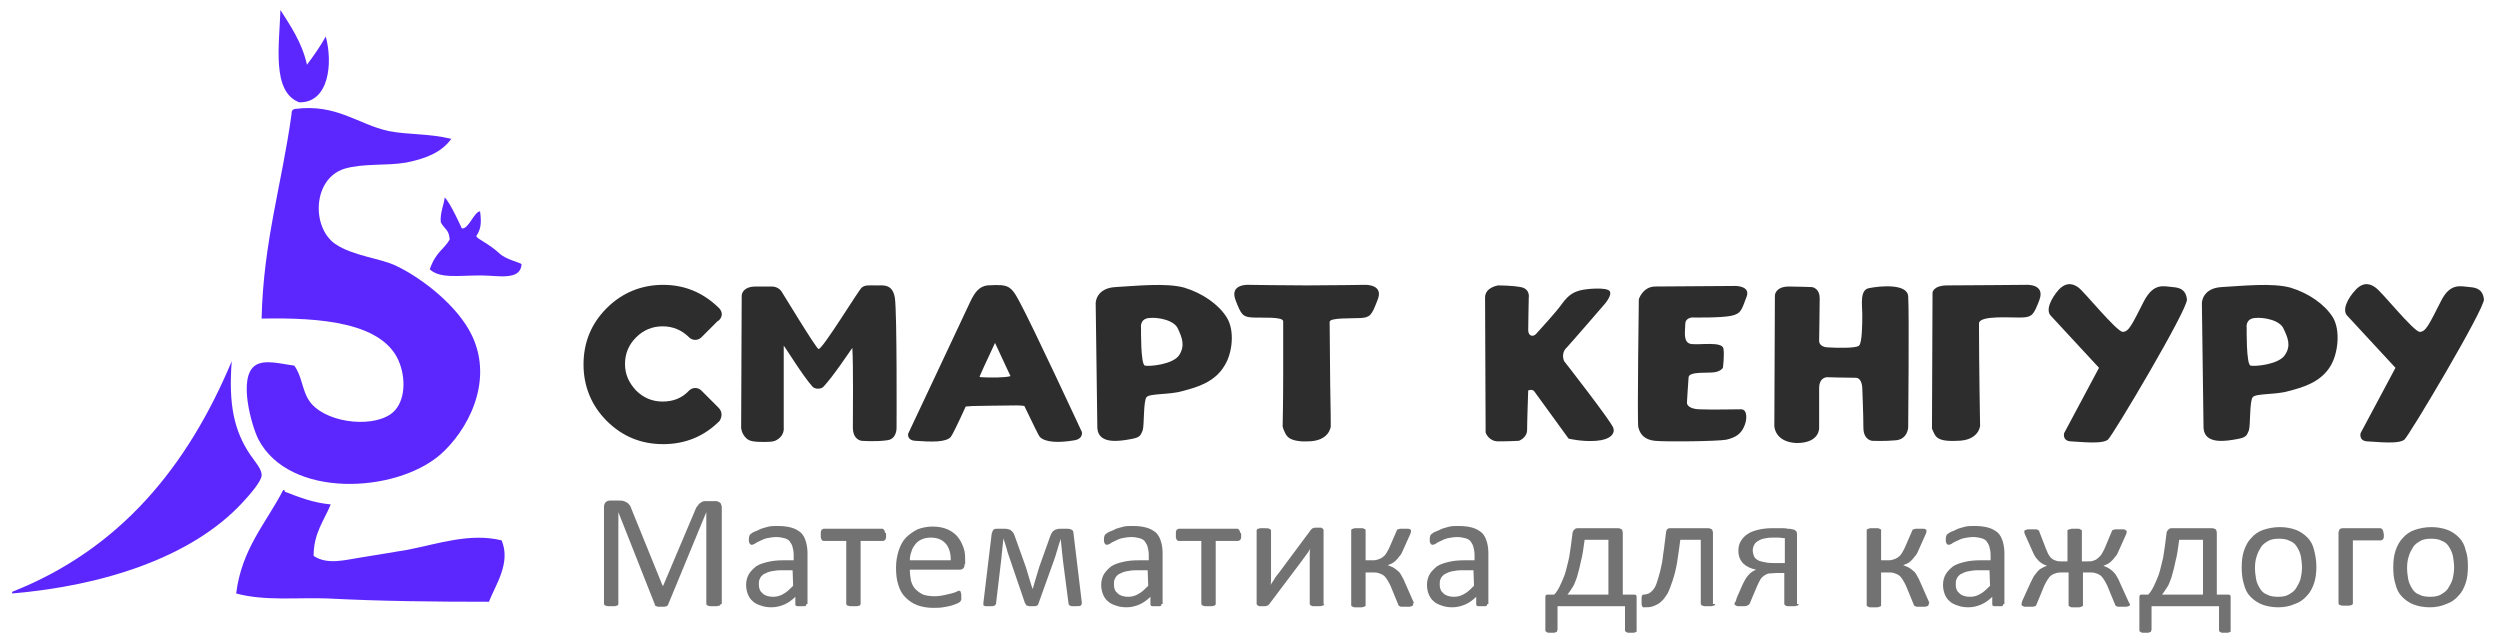 <?xml version="1.0" encoding="UTF-8"?> <!-- Generator: Adobe Illustrator 19.2.1, SVG Export Plug-In . SVG Version: 6.00 Build 0) --> <svg xmlns="http://www.w3.org/2000/svg" xmlns:xlink="http://www.w3.org/1999/xlink" id="Слой_1" x="0px" y="0px" viewBox="0 0 452 116.4" style="enable-background:new 0 0 452 116.4;" xml:space="preserve"> <style type="text/css"> .st0{fill:#5C27FE;} .st1{fill:#2D2D2D;} .st2{fill:#727272;} </style> <title>LOGO_2</title> <path class="st0" d="M50.7,1.8c1.9,3,3.9,5.9,4.8,9.9c1.2-1.6,2.4-3.3,3.4-5.1c1.3,4.8,0.6,12-4.8,11.9C49.1,16.6,50.5,8.2,50.7,1.8 L50.7,1.8z"></path> <path class="st0" d="M53.3,19.7c7.6-1,11.4,2.8,17,4c3.6,0.7,7.1,0.4,11.3,1.4c-1.8,2.5-4.7,3.6-8.2,4.3c-3.5,0.6-7.7,0.1-11.1,1.1 c-5.8,1.8-6,10.6-1.7,13.6c3.2,2.2,8.3,2.6,11.1,4c4.8,2.3,11.1,7.3,13.6,12.5c4.1,8.5-0.9,17.4-5.7,21.6c-8.1,7-27.3,8-32.9-2.8 C45.5,77,43,68.3,46.1,66.1c1.7-1.2,4.7-0.3,7.1,0c1.4,1.9,1.4,4.3,2.6,6.2c2.5,4,11,5.2,14.8,2.6c2.5-1.7,2.9-5.8,1.7-9.1 c-2.7-7.6-14.5-8.4-25-8.2c0.3-13.8,3.7-24.5,5.4-36.9C52.7,20,52.9,19.8,53.3,19.7L53.3,19.7z"></path> <path class="st0" d="M80.4,35.7c1,0.9,3.1,5.6,3.1,5.6c1.2,0.2,2.2-3,3.3-3.1c0.3,2.3,0.1,3.3-0.7,4.5c0.3,0.6,2.1,1.2,4.3,3.2 c1.2,1.1,3.9,1.6,3.9,1.9c-0.2,3-4.3,2-7.3,2c-4.3,0-7.4,0.6-9.3-1.1c1.1-3.2,2.6-3.6,3.6-5.4c-0.1-1.8-0.9-1.8-1.6-3.1 C79.5,38.6,80.3,36.9,80.4,35.7L80.4,35.7z"></path> <path class="st0" d="M2.2,107.3c0-0.1,0-0.2,0-0.3c19.5-7.7,31.7-22.6,39.7-41.7c-0.6,7.8,0.4,12.6,3.4,17c0.9,1.3,2.1,2.6,2,3.7 s-2.1,3.4-3.4,4.8C34.7,100.8,18.6,105.9,2.2,107.3L2.2,107.3z"></path> <path class="st0" d="M59.8,91.2c-1.2,2.9-3.1,5.2-3.1,9.3c2.5,1.7,5.8,0.7,8.5,0.3c2.9-0.5,5.7-0.9,8.5-1.4c5.6-1.1,11.3-3.1,17-1.7 c1.7,4.1-1.1,8-2.3,11.1c-9.7,0-19.6-0.1-29.2-0.6c-5.6-0.2-11.3,0.5-16.5-0.9c1-8.1,5.4-12.7,8.5-18.7c0.2-0.1,0.3,0.1,0.3,0.3 C54.1,89.9,56.6,90.9,59.8,91.2L59.8,91.2z"></path> <path class="st1" d="M129.9,73.7L129.9,73.7L129.9,73.7l-3.1-3.1c-0.6-0.6-1.6-0.6-2.2,0c-1.3,1.4-2.9,2-4.8,2s-3.5-0.7-4.8-2 c-1.3-1.4-2-2.9-2-4.8s0.7-3.5,2-4.8s2.9-2,4.8-2s3.5,0.7,4.8,2c0.6,0.6,1.6,0.6,2.2,0l2.9-2.9l0.3-0.2c0.4-0.4,0.5-0.8,0.5-1.1 s-0.1-0.6-0.4-1c-0.1-0.1-0.1-0.1-0.2-0.2c-2.8-2.7-6.1-4.1-10-4.1s-7.4,1.4-10.2,4.2c-2.8,2.8-4.2,6.2-4.2,10.2 c0,3.9,1.4,7.4,4.2,10.2c2.8,2.8,6.2,4.2,10.2,4.2s7.4-1.4,10.2-4.2C130.6,75.3,130.6,74.4,129.9,73.7z"></path> <path class="st1" d="M270.9,51.6c0,0-2.4,0.3-2.4,2.2s0.1,24.4,0.1,24.4s0.5,1.6,2.3,1.6s3.7-0.1,3.7-0.1s1.5-0.5,1.5-2 s0.2-7.1,0.2-7.1s0.8-0.4,1.2,0.3c0.5,0.7,6.1,8.4,6.1,8.4s2.4,0.6,5,0.4s3.4-1.3,3.1-2.3c-0.3-1.1-8.9-12.1-8.9-12.1 s-0.7-1.4,0.5-2.5c1.1-1.2,6.8-7.8,6.8-7.8s1.5-1.7,0.9-2.4s-4.2-0.4-5.3-0.1c-1.1,0.3-2,0.7-3.2,2.3c-1.1,1.6-4.2,4.9-4.8,5.6 c-0.6,0.6-1.4,0.3-1.4-0.7c0-1.1,0.1-5.9,0.1-5.9s0.3-1.6-1.5-1.9C273.3,51.6,270.9,51.6,270.9,51.6L270.9,51.6z"></path> <path class="st1" d="M299.3,51.8l14.5-0.1c0,0,2.7,0,2,1.9c-0.9,2.3-0.9,3.1-2.8,3.5s-7,0.3-7,0.3s-1.3,0-1.3,1.2s-0.5,3.4,1.1,3.6 c1.6,0.2,5.5-0.5,5.8,0.8c0.2,1.4-0.1,3.5-0.1,3.5s-0.3,0.6-1.5,0.8c-1.1,0.2-4.6-0.2-4.7,0.9c-0.1,1.2-0.3,4.6-0.3,4.6 s-0.1,1.1,2.2,1.2c2.3,0.1,6.3,0,7.6,0c1.2,0,1.1,2,0.5,3.2c-0.6,1.3-1.5,1.9-3.2,2.3c-1.7,0.3-11,0.4-12.9,0.2 c-1.9-0.2-2.7-1.2-3-2.5c-0.2-1.4,0.1-23.1,0.1-23.1S297,51.8,299.3,51.8L299.3,51.8z"></path> <path class="st1" d="M320.8,77c0,0,0.1-23,0.1-23.5c0-0.6,0.5-1.7,2.5-1.7c1.4,0,3.7,0.1,4.1,0.1s1.5,0.4,1.5,2s-0.1,7.7-0.1,7.7 s-0.1,1.1,1.5,1.2c1.6,0.1,5.1,0.2,5.7-0.3s0.6-4.1,0.6-5.7c0-1.6-0.5-4.4,1.2-4.7c1.9-0.4,7-0.9,7.1,1.5c0.2,2.8,0,23.7,0,23.7 s-0.1,2.1-2.2,2.3c-2,0.2-4.3,0.1-4.3,0.1s-1.6-0.1-1.6-2.4s-0.2-7.1-0.2-7.1s0-1.9-1.2-1.9c-1.7,0-5.1-0.1-5.1-0.1s-1.5-0.1-1.5,2 c0,2.8,0,7,0,7s0.3,2.9-4.1,2.9C320.8,79.9,320.8,77,320.8,77L320.8,77z"></path> <path class="st1" d="M349.3,77.5l0.1-24.6c0,0,0.1-1.3,2.7-1.3s14.1-0.1,14.1-0.1s3.7-0.3,2.5,2.8c-1,2.6-1.3,3-3,3.1 s-7.9-0.5-7.9,1.1c0,7.4,0.2,18.5,0.2,18.5s-0.2,2.7-4.2,2.7C349.8,79.9,349.9,78.7,349.3,77.5L349.3,77.5z"></path> <path class="st1" d="M370.8,57.1l8.7,9.4l-6.3,11.8c0,0-0.4,1.4,1.2,1.5c4,0.3,5.9,0.3,6.7-0.3c0.8-0.6,14.6-23.8,14.3-25.4 c-0.2-1.6-1.1-2.1-2.6-2.2c-1.5-0.1-3.4-0.9-5.2,2.6c-2.1,4.1-2.7,5.5-3.8,5.5c-1.1,0-7-7.3-8-8c-0.8-0.6-2.1-1.2-3.6,0.4 C370.8,54,369.8,56.1,370.8,57.1L370.8,57.1z"></path> <path class="st1" d="M424.4,57.1l8.7,9.4l-6.3,11.8c0,0-0.4,1.4,1.2,1.5c4,0.3,5.9,0.3,6.7-0.3c0.8-0.6,14.6-23.8,14.4-25.4 c-0.2-1.6-1.1-2.1-2.6-2.2c-1.5-0.1-3.5-0.9-5.2,2.6c-2.1,4.1-2.7,5.5-3.8,5.5c-1.1,0-6.9-7.3-8-8c-0.8-0.6-2.1-1.2-3.6,0.4 C424.4,54,423.4,56.1,424.4,57.1L424.4,57.1z"></path> <path class="st1" d="M421.8,57.4c-1.5-2.4-4.4-4.4-7.7-5.4c-3.3-0.9-8.7-0.3-12.4-0.1c-3.6,0.2-3.6,2.9-3.6,2.9l0.3,22.6 c0.2,3.1,4.3,2.3,6,2s1.8-0.6,2.2-1.6c0.3-0.9,0.1-5.3,0.7-6s4.2-0.4,6.5-1.1c2.3-0.6,5.8-1.5,7.6-4.6 C422.7,63.9,423.2,59.8,421.8,57.4L421.8,57.4z M413.1,64.2c-1.1,1.7-5.4,2.1-6.2,1.9c-0.8-0.2-0.7-6.8-0.7-6.8s-0.3-1.6,1.4-1.8 c1.7-0.2,4.7,0.4,5.3,2C413.6,61,414.3,62.5,413.1,64.2L413.1,64.2z"></path> <path class="st1" d="M221.8,57.4c-1.5-2.4-4.4-4.4-7.7-5.4c-3.3-0.9-8.7-0.3-12.4-0.1c-3.6,0.2-3.6,2.9-3.6,2.9l0.3,22.6 c0.2,3.1,4.3,2.3,6,2s1.8-0.6,2.2-1.6c0.3-0.9,0.1-5.3,0.7-6c0.6-0.7,4.2-0.4,6.5-1.1c2.3-0.6,5.8-1.5,7.6-4.6 C222.8,63.9,223.3,59.8,221.8,57.4L221.8,57.4z M213.2,64.2c-1.1,1.7-5.4,2.1-6.2,1.9s-0.7-6.8-0.7-6.8s-0.3-1.6,1.4-1.8 s4.7,0.4,5.3,2C213.7,61,214.3,62.5,213.2,64.2L213.2,64.2z"></path> <path class="st1" d="M246.7,51.5c0,0-6.4,0.1-10.4,0.1s-10.4-0.1-10.4-0.1s-3.7-0.3-2.5,2.8c1,2.6,1.3,3,3,3.1s5.6-0.2,5.6,0.7v9.8 c0,5-0.1,9.2-0.1,9.2s0,0.1,0.1,0.3v0.1c0.5,1,0.5,2.1,3.4,2.3c0,0,0,0,0.1,0s0.3,0,0.4,0c0.1,0,0.1,0,0.2,0c0,0,0,0,0.1,0 s0.1,0,0.2,0c4,0,4.2-2.7,4.2-2.7s0-3.4-0.1-7.6l-0.1-11.3c0-0.8,4-0.6,5.6-0.7c1.7-0.1,2-0.5,3-3.1 C250.4,51.3,246.7,51.5,246.7,51.5z"></path> <path class="st1" d="M195.6,78.1c0,0-9-19.4-11.3-23.6c-0.8-1.5-1.4-2.5-2.5-2.8c-1-0.3-2.8-0.1-3.3-0.1c-1.4,0.2-2.2,1.1-3.1,3 c-2,4.3-11.2,23.8-11.2,23.8s-0.3,1.2,1.3,1.3c2.9,0.2,5.5,0.3,6.4-0.7c0.2-0.2,1.3-2.4,2.7-5.5c0.9-0.1,1.8-0.1,1.8-0.1 s5.7-0.1,7.4-0.1c0.2,0,0.8,0,1.4,0.1c1.5,3.1,2.6,5.4,2.8,5.6c1,1,3.4,1.1,6.3,0.6C195.9,79.3,195.6,78.1,195.6,78.1z M177.5,68.2 c-0.1,0-0.3,0-0.4-0.1c0.3-0.6,0.5-1.2,0.8-1.8c0.7-1.5,1.4-3,2-4.3c0.6,1.3,1.3,2.8,2,4.3c0.3,0.6,0.5,1.1,0.8,1.7 C181.8,68.3,178.9,68.3,177.5,68.2z"></path> <path class="st1" d="M161.8,53.9c-0.4-2.6-2.1-2.3-3.3-2.3c-1.5,0-2.1-0.1-2.7,0.4c-0.6,0.5-7.1,11.2-7.8,11.1 c-0.4,0-6.6-10.3-6.7-10.4c-0.4-0.6-1.1-0.9-1.8-0.9c-0.4,0-1.5,0-2.9,0c-2,0-2.5,1.1-2.5,1.7c0,0.6-0.1,23.8-0.1,23.8s0,1.1,1,2 c0.6,0.5,1.4,0.6,2.9,0.6c1.3,0,2,0,2.6-0.4c1.4-0.8,1.2-2.2,1.2-2.2s0-5.2,0-8.1c0-0.1,0-1.2,0-1.3c0,0,0-3,0-5.4 c0.3,0.3,3.4,5.4,5.2,7.4c0.4,0.5,1.6,0.5,2,0c1.7-1.8,4.7-6.3,5.2-7c0.2,2.9,0.1,12.1,0.1,14.4s1.6,2.4,1.6,2.4s2.6,0.2,4.6-0.1 c1.8-0.2,1.7-2.3,1.7-2.3S162.2,56.7,161.8,53.9z"></path> <g> <path class="st2" d="M130.3,109.2c0,0.1,0,0.1-0.1,0.2c0,0.1-0.1,0.1-0.2,0.1c-0.1,0-0.2,0.1-0.4,0.1s-0.4,0-0.6,0 c-0.2,0-0.4,0-0.6,0c-0.2,0-0.3-0.1-0.4-0.1s-0.2-0.1-0.2-0.1c0-0.1-0.1-0.1-0.1-0.2V92.6l0,0l-6.9,16.7c0,0.1-0.1,0.1-0.1,0.2 c-0.1,0-0.1,0.1-0.2,0.1s-0.2,0.1-0.4,0.1c-0.1,0-0.3,0-0.5,0s-0.4,0-0.5,0c-0.2,0-0.3,0-0.4-0.1c-0.1,0-0.2-0.1-0.2-0.1 c-0.1,0-0.1-0.1-0.1-0.2l-6.6-16.7l0,0v16.6c0,0.1,0,0.1-0.1,0.2c0,0.1-0.1,0.1-0.2,0.1s-0.2,0.1-0.4,0.1c-0.2,0-0.4,0-0.6,0 s-0.5,0-0.6,0s-0.3-0.1-0.4-0.1s-0.2-0.1-0.2-0.1c0-0.1-0.1-0.1-0.1-0.2V91.7c0-0.4,0.1-0.7,0.3-0.9c0.2-0.2,0.5-0.3,0.8-0.3h1.6 c0.3,0,0.6,0,0.9,0.1c0.2,0.1,0.5,0.2,0.6,0.3c0.2,0.1,0.3,0.3,0.5,0.5c0.1,0.2,0.2,0.4,0.3,0.7l5.6,13.8h0.1l5.8-13.7 c0.1-0.3,0.2-0.5,0.4-0.7c0.1-0.2,0.3-0.4,0.4-0.5c0.2-0.1,0.3-0.2,0.5-0.3s0.4-0.1,0.7-0.1h1.7c0.2,0,0.3,0,0.4,0.1 c0.1,0,0.3,0.1,0.4,0.2s0.2,0.2,0.2,0.4c0.1,0.1,0.1,0.3,0.1,0.5v17.4H130.3z"></path> <path class="st2" d="M145.8,109.2c0,0.1,0,0.2-0.1,0.3c-0.1,0.1-0.2,0.1-0.3,0.1s-0.3,0-0.6,0s-0.5,0-0.6,0c-0.2,0-0.3-0.1-0.3-0.1 c-0.1-0.1-0.1-0.1-0.1-0.3v-1.3c-0.6,0.6-1.3,1.1-2,1.4s-1.5,0.5-2.3,0.5c-0.7,0-1.4-0.1-1.9-0.3c-0.6-0.2-1.1-0.4-1.5-0.8 c-0.4-0.3-0.7-0.8-0.9-1.3s-0.3-1.1-0.3-1.7c0-0.7,0.2-1.4,0.5-1.9s0.8-1,1.3-1.4c0.6-0.4,1.3-0.6,2.1-0.8c0.8-0.2,1.8-0.3,2.8-0.3 h1.9v-1c0-0.5-0.1-1-0.2-1.4s-0.3-0.7-0.5-1s-0.6-0.5-1-0.6s-0.9-0.2-1.4-0.2c-0.6,0-1.2,0.1-1.7,0.2s-0.9,0.3-1.3,0.5 c-0.4,0.2-0.7,0.3-0.9,0.5c-0.2,0.1-0.4,0.2-0.6,0.2c-0.1,0-0.2,0-0.2-0.1c-0.1,0-0.1-0.1-0.2-0.2c0-0.1-0.1-0.2-0.1-0.3 c0-0.1,0-0.3,0-0.4c0-0.2,0-0.4,0.1-0.6c0-0.1,0.1-0.3,0.3-0.4c0.1-0.1,0.4-0.3,0.7-0.4s0.7-0.3,1.1-0.5c0.4-0.1,0.9-0.3,1.4-0.4 s1-0.1,1.6-0.1c1,0,1.8,0.1,2.5,0.3s1.2,0.5,1.7,0.9c0.4,0.4,0.7,0.9,0.9,1.6s0.3,1.3,0.3,2.2v9.1L145.8,109.2L145.8,109.2z M143.3,103.1h-2.1c-0.7,0-1.3,0.1-1.8,0.2s-0.9,0.3-1.3,0.5c-0.3,0.2-0.6,0.5-0.7,0.8c-0.2,0.3-0.2,0.7-0.2,1.1 c0,0.7,0.2,1.2,0.7,1.6c0.4,0.4,1.1,0.6,1.9,0.6c0.7,0,1.3-0.2,1.8-0.5c0.6-0.3,1.1-0.8,1.8-1.5L143.3,103.1L143.3,103.1z"></path> <path class="st2" d="M160.2,96.7c0,0.2,0,0.4,0,0.5s-0.1,0.3-0.1,0.3s-0.1,0.2-0.2,0.2c-0.1,0-0.1,0.1-0.2,0.1h-4.1v11.4 c0,0.1,0,0.1-0.1,0.2c0,0.1-0.1,0.1-0.2,0.1c-0.1,0-0.2,0.1-0.4,0.1s-0.4,0-0.6,0c-0.2,0-0.4,0-0.6,0c-0.2,0-0.3-0.1-0.4-0.1 c-0.1,0-0.2-0.1-0.2-0.1c0-0.1-0.1-0.1-0.1-0.2V97.8h-4.1c-0.1,0-0.2,0-0.2-0.1c-0.1,0-0.1-0.1-0.2-0.2c0-0.1-0.1-0.2-0.1-0.3 c0-0.1,0-0.3,0-0.5s0-0.3,0-0.5c0-0.1,0.1-0.3,0.1-0.3c0-0.1,0.1-0.2,0.2-0.2s0.1-0.1,0.2-0.1h10.6c0.1,0,0.2,0,0.2,0.1 c0.1,0,0.1,0.1,0.2,0.2c0,0.1,0.1,0.2,0.1,0.4C160.2,96.3,160.2,96.5,160.2,96.7z"></path> <path class="st2" d="M174.4,102c0,0.4-0.1,0.7-0.3,0.8c-0.2,0.2-0.4,0.2-0.7,0.2h-8.9c0,0.7,0.1,1.4,0.2,2c0.2,0.6,0.4,1.1,0.8,1.5 c0.4,0.4,0.8,0.7,1.4,1c0.6,0.2,1.3,0.3,2.1,0.3c0.6,0,1.2-0.1,1.7-0.2s0.9-0.2,1.3-0.3c0.4-0.1,0.7-0.2,0.9-0.3 c0.2-0.1,0.4-0.2,0.5-0.2s0.1,0,0.2,0.1c0.1,0,0.1,0.1,0.1,0.2s0.1,0.2,0.1,0.3c0,0.1,0,0.3,0,0.4s0,0.2,0,0.3c0,0.1,0,0.2,0,0.3 c0,0.1,0,0.1-0.1,0.2c0,0.1-0.1,0.1-0.1,0.2c-0.1,0.1-0.2,0.1-0.5,0.3c-0.3,0.1-0.6,0.2-1.1,0.4c-0.4,0.1-0.9,0.2-1.5,0.3 c-0.6,0.1-1.2,0.1-1.8,0.1c-1.1,0-2.1-0.2-2.9-0.5c-0.8-0.3-1.5-0.8-2.1-1.4s-1-1.3-1.3-2.3c-0.3-0.9-0.4-2-0.4-3.1 s0.2-2.2,0.5-3.1s0.7-1.7,1.3-2.3c0.6-0.6,1.3-1.1,2.1-1.5c0.8-0.3,1.7-0.5,2.7-0.5c1.1,0,2,0.2,2.7,0.5s1.4,0.8,1.8,1.3 c0.5,0.6,0.8,1.2,1.1,2s0.3,1.6,0.3,2.4v0.6C174.5,102,174.4,102,174.4,102z M171.9,101.3c0-1.3-0.3-2.3-0.9-3 c-0.6-0.7-1.5-1.1-2.7-1.1c-0.6,0-1.2,0.1-1.6,0.3c-0.5,0.2-0.9,0.5-1.2,0.9s-0.6,0.8-0.7,1.3c-0.2,0.5-0.3,1-0.3,1.6 C164.5,101.3,171.9,101.3,171.9,101.3z"></path> <path class="st2" d="M195.6,109c0,0.2-0.1,0.4-0.2,0.5c-0.2,0.1-0.5,0.1-0.9,0.1c-0.3,0-0.5,0-0.6,0c-0.2,0-0.3,0-0.4-0.1 c-0.1,0-0.2-0.1-0.2-0.1c0-0.1-0.1-0.1-0.1-0.2l-1-7.7c0-0.3-0.1-0.6-0.1-0.9s-0.1-0.6-0.1-1c0-0.3-0.1-0.6-0.1-1 c0-0.3-0.1-0.6-0.1-0.9v-0.3c-0.1,0.3-0.2,0.6-0.3,0.9s-0.2,0.6-0.3,1c-0.1,0.3-0.2,0.6-0.3,1c-0.1,0.3-0.2,0.6-0.3,0.9l-2.8,7.8 c0,0.1-0.1,0.2-0.1,0.3c-0.1,0.1-0.1,0.1-0.2,0.2c-0.1,0-0.2,0.1-0.4,0.1c-0.1,0-0.3,0-0.5,0s-0.4,0-0.5,0s-0.3-0.1-0.4-0.1 c-0.1,0-0.2-0.1-0.2-0.2c-0.1-0.1-0.1-0.2-0.2-0.3l-2.7-7.9c-0.1-0.3-0.2-0.6-0.3-0.9s-0.2-0.6-0.3-1c-0.1-0.3-0.2-0.7-0.3-1 s-0.2-0.6-0.3-0.9v0.3c0,0.3-0.1,0.6-0.1,0.9s-0.1,0.6-0.1,1c0,0.3-0.1,0.6-0.1,1c0,0.3-0.1,0.6-0.1,0.9l-0.9,7.6 c0,0.1,0,0.2-0.1,0.3c0,0.1-0.1,0.1-0.2,0.2c-0.1,0-0.2,0.1-0.4,0.1s-0.4,0-0.6,0c-0.3,0-0.4,0-0.6,0c-0.1,0-0.3-0.1-0.3-0.1 c-0.1,0-0.1-0.1-0.1-0.2s0-0.2,0-0.3l1.5-12.5c0.1-0.3,0.2-0.6,0.3-0.7c0.2-0.2,0.4-0.2,0.8-0.2h1.2c0.3,0,0.5,0,0.7,0.1 c0.2,0,0.4,0.1,0.5,0.2s0.3,0.3,0.4,0.4c0.1,0.2,0.2,0.4,0.3,0.7l2,5.6c0.1,0.3,0.2,0.7,0.3,1s0.2,0.7,0.3,1s0.2,0.7,0.3,1 s0.2,0.6,0.3,0.9l0,0c0.1-0.3,0.2-0.6,0.3-1c0.1-0.3,0.2-0.7,0.3-1s0.2-0.7,0.3-1s0.2-0.7,0.3-1l2-5.6c0.1-0.2,0.2-0.5,0.3-0.6 c0.1-0.2,0.2-0.3,0.4-0.4c0.1-0.1,0.3-0.2,0.5-0.2c0.2-0.1,0.4-0.1,0.7-0.1h1.2c0.4,0,0.6,0.1,0.8,0.2s0.3,0.4,0.3,0.7L195.6,109z"></path> <path class="st2" d="M210,109.2c0,0.1,0,0.2-0.1,0.3c-0.1,0.1-0.2,0.1-0.3,0.1s-0.3,0-0.6,0s-0.5,0-0.6,0c-0.2,0-0.3-0.1-0.3-0.1 c-0.1-0.1-0.1-0.1-0.1-0.3v-1.3c-0.6,0.6-1.3,1.1-2,1.4s-1.5,0.5-2.3,0.5c-0.7,0-1.4-0.1-1.9-0.3c-0.6-0.2-1.1-0.4-1.5-0.8 c-0.4-0.3-0.7-0.8-0.9-1.3s-0.3-1.1-0.3-1.7c0-0.7,0.2-1.4,0.5-1.9s0.8-1,1.3-1.4c0.6-0.4,1.3-0.6,2.1-0.8c0.8-0.2,1.8-0.3,2.8-0.3 h1.9v-1c0-0.5-0.1-1-0.2-1.4c-0.1-0.4-0.3-0.7-0.5-1s-0.6-0.5-1-0.6s-0.9-0.2-1.4-0.2c-0.6,0-1.2,0.1-1.7,0.2s-0.9,0.3-1.3,0.5 c-0.4,0.2-0.7,0.3-0.9,0.5c-0.2,0.1-0.4,0.2-0.6,0.2c-0.1,0-0.2,0-0.2-0.1c-0.1,0-0.1-0.1-0.2-0.2c0-0.1-0.1-0.2-0.1-0.3 c0-0.1,0-0.3,0-0.4c0-0.2,0-0.4,0.1-0.6c0-0.1,0.1-0.3,0.3-0.4c0.1-0.1,0.4-0.3,0.7-0.4s0.7-0.3,1.1-0.5c0.4-0.1,0.9-0.3,1.4-0.4 s1-0.1,1.6-0.1c1,0,1.8,0.1,2.5,0.3c0.7,0.2,1.2,0.5,1.7,0.9c0.4,0.4,0.7,0.9,0.9,1.6c0.2,0.6,0.3,1.3,0.3,2.2v9.1L210,109.2 L210,109.2z M207.5,103.1h-2.1c-0.7,0-1.3,0.1-1.8,0.2s-0.9,0.3-1.3,0.5c-0.3,0.2-0.6,0.5-0.7,0.8c-0.2,0.3-0.2,0.7-0.2,1.1 c0,0.7,0.2,1.2,0.7,1.6c0.4,0.4,1.1,0.6,1.9,0.6c0.7,0,1.3-0.2,1.8-0.5c0.6-0.3,1.1-0.8,1.8-1.5L207.5,103.1L207.5,103.1z"></path> <path class="st2" d="M224.4,96.7c0,0.2,0,0.4,0,0.5s-0.1,0.3-0.1,0.3s-0.1,0.2-0.2,0.2c-0.1,0-0.1,0.1-0.2,0.1h-4.1v11.4 c0,0.1,0,0.1-0.1,0.2c0,0.1-0.1,0.1-0.2,0.1c-0.1,0-0.2,0.1-0.4,0.1s-0.4,0-0.6,0c-0.2,0-0.4,0-0.6,0c-0.2,0-0.3-0.1-0.4-0.1 c-0.1,0-0.2-0.1-0.2-0.1c0-0.1-0.1-0.1-0.1-0.2V97.8h-4.1c-0.1,0-0.2,0-0.2-0.1c-0.1,0-0.1-0.1-0.2-0.2c0-0.1-0.1-0.2-0.1-0.3 c0-0.1,0-0.3,0-0.5s0-0.3,0-0.5s0.1-0.3,0.1-0.3c0-0.1,0.1-0.2,0.2-0.2s0.1-0.1,0.2-0.1h10.6c0.1,0,0.2,0,0.2,0.1 c0.1,0,0.1,0.1,0.2,0.2c0,0.1,0.1,0.2,0.1,0.4C224.4,96.3,224.4,96.5,224.4,96.7z"></path> <path class="st2" d="M239.4,109.2c0,0.1,0,0.1-0.1,0.2c0,0.1-0.1,0.1-0.2,0.1c-0.1,0-0.2,0.1-0.4,0.1s-0.4,0-0.6,0 c-0.2,0-0.4,0-0.6,0c-0.2,0-0.3,0-0.4-0.1c-0.1,0-0.2-0.1-0.2-0.1c0-0.1-0.1-0.1-0.1-0.2v-7.6c0-0.4,0-0.8,0-1.2 c0-0.4,0-0.8,0.1-1.2c-0.2,0.4-0.5,0.8-0.8,1.2c-0.3,0.4-0.6,0.8-0.8,1.1l-5.8,7.7c-0.1,0.1-0.1,0.1-0.2,0.2 c-0.1,0.1-0.1,0.1-0.2,0.1c-0.1,0-0.2,0.1-0.3,0.1s-0.3,0-0.5,0s-0.4,0-0.5,0s-0.3,0-0.3-0.1c-0.1,0-0.1-0.1-0.2-0.1 c0-0.1-0.1-0.1-0.1-0.2V95.9c0-0.1,0-0.1,0.1-0.2c0-0.1,0.1-0.1,0.2-0.1c0.1,0,0.2-0.1,0.4-0.1s0.4,0,0.6,0c0.5,0,0.8,0,1,0.1 s0.3,0.2,0.3,0.3v7.7c0,0.4,0,0.8,0,1.1c0,0.4,0,0.8-0.1,1.1c0.2-0.4,0.5-0.7,0.7-1.1s0.5-0.7,0.8-1.1l5.8-7.8 c0.1-0.1,0.1-0.1,0.2-0.2c0.1-0.1,0.1-0.1,0.2-0.1c0.1,0,0.2-0.1,0.3-0.1s0.3,0,0.5,0s0.4,0,0.5,0s0.3,0,0.3,0.1 c0.1,0,0.1,0.1,0.2,0.1c0,0.1,0.1,0.1,0.1,0.2v13.4C239.3,109.2,239.4,109.2,239.4,109.2z"></path> <path class="st2" d="M255.5,109.3c0,0.1,0,0.1-0.1,0.2s-0.1,0.1-0.2,0.1c-0.1,0-0.2,0.1-0.4,0.1s-0.4,0-0.6,0c-0.3,0-0.5,0-0.7,0 s-0.3,0-0.4-0.1c-0.1,0-0.2-0.1-0.2-0.1c-0.1-0.1-0.1-0.1-0.1-0.2l-1.4-3.4c-0.2-0.4-0.4-0.8-0.6-1.1c-0.2-0.3-0.4-0.6-0.7-0.8 s-0.6-0.3-0.9-0.4c-0.3-0.1-0.7-0.1-1.2-0.1h-1.1v6c0,0.1,0,0.1-0.1,0.1c0,0-0.1,0.1-0.2,0.1c-0.1,0-0.2,0.1-0.4,0.1s-0.3,0-0.6,0 c-0.2,0-0.4,0-0.6,0c-0.2,0-0.3,0-0.4-0.1c-0.1,0-0.2-0.1-0.2-0.1l-0.1-0.1V95.8c0,0,0-0.1,0.1-0.1c0,0,0.1-0.1,0.2-0.1 c0.1,0,0.2-0.1,0.4-0.1s0.3,0,0.6,0c0.2,0,0.4,0,0.6,0c0.2,0,0.3,0,0.4,0.1c0.1,0,0.2,0.1,0.2,0.1c0.1,0,0.1,0.1,0.1,0.1v5.5h1.1 c0.4,0,0.7,0,1-0.1s0.6-0.2,0.9-0.4c0.3-0.2,0.5-0.4,0.7-0.7c0.2-0.3,0.4-0.7,0.6-1.1l1.3-3c0-0.1,0.1-0.1,0.1-0.2s0.1-0.1,0.2-0.1 c0.1,0,0.2-0.1,0.4-0.1s0.4,0,0.7,0c0.2,0,0.4,0,0.6,0c0.2,0,0.3,0,0.4,0.1c0.1,0,0.1,0.1,0.2,0.1v0.1c0,0.1,0,0.2,0,0.3 c0,0.1-0.1,0.2-0.1,0.3l-1.3,2.9c-0.2,0.5-0.4,0.9-0.7,1.2c-0.2,0.3-0.5,0.6-0.7,0.8c-0.2,0.2-0.5,0.4-0.7,0.5 c-0.3,0.1-0.5,0.2-0.7,0.3l0,0c0.4,0.1,0.7,0.3,1,0.4c0.3,0.2,0.6,0.4,0.8,0.6c0.3,0.2,0.5,0.5,0.7,0.9c0.2,0.3,0.4,0.7,0.6,1.2 l1.5,3.4c0,0.1,0.1,0.1,0.1,0.2s0,0.1,0,0.2C255.4,109.1,255.4,109.1,255.5,109.3C255.5,109.2,255.5,109.3,255.5,109.3z"></path> <path class="st2" d="M268.9,109.2c0,0.1,0,0.2-0.1,0.3c-0.1,0.1-0.2,0.1-0.3,0.1c-0.1,0-0.3,0-0.6,0c-0.3,0-0.5,0-0.6,0 c-0.2,0-0.3-0.1-0.3-0.1c-0.1-0.1-0.1-0.1-0.1-0.3v-1.3c-0.6,0.6-1.3,1.1-2,1.4s-1.5,0.5-2.3,0.5c-0.7,0-1.4-0.1-1.9-0.3 c-0.6-0.2-1.1-0.4-1.5-0.8c-0.4-0.3-0.7-0.8-0.9-1.3c-0.2-0.5-0.3-1.1-0.3-1.7c0-0.7,0.2-1.4,0.5-1.9s0.8-1,1.3-1.4 c0.6-0.4,1.3-0.6,2.1-0.8c0.8-0.2,1.8-0.3,2.8-0.3h1.9v-1c0-0.5-0.1-1-0.2-1.4s-0.3-0.7-0.5-1s-0.6-0.5-1-0.6s-0.9-0.2-1.4-0.2 c-0.6,0-1.2,0.1-1.7,0.2s-0.9,0.3-1.3,0.5s-0.7,0.3-0.9,0.5c-0.2,0.1-0.4,0.2-0.6,0.2c-0.1,0-0.2,0-0.2-0.1c-0.1,0-0.1-0.1-0.2-0.2 c0-0.1-0.1-0.2-0.1-0.3c0-0.1,0-0.3,0-0.4c0-0.2,0-0.4,0.1-0.6c0-0.1,0.1-0.3,0.3-0.4c0.1-0.1,0.4-0.3,0.7-0.4s0.7-0.3,1.1-0.5 c0.4-0.1,0.9-0.3,1.4-0.4s1-0.1,1.6-0.1c1,0,1.8,0.1,2.5,0.3c0.7,0.2,1.2,0.5,1.7,0.9c0.4,0.4,0.7,0.9,0.9,1.6 c0.2,0.6,0.3,1.3,0.3,2.2v9.1L268.9,109.2L268.9,109.2z M266.4,103.1h-2.1c-0.7,0-1.3,0.1-1.8,0.2s-0.9,0.3-1.3,0.5 c-0.3,0.2-0.6,0.5-0.7,0.8c-0.2,0.3-0.2,0.7-0.2,1.1c0,0.7,0.2,1.2,0.7,1.6c0.4,0.4,1.1,0.6,1.9,0.6c0.7,0,1.3-0.2,1.8-0.5 c0.6-0.3,1.1-0.8,1.8-1.5L266.4,103.1L266.4,103.1z"></path> <path class="st2" d="M281.5,114c0,0.1,0,0.1,0,0.2c0,0-0.1,0.1-0.2,0.1s-0.2,0.1-0.3,0.1c-0.1,0-0.3,0-0.5,0s-0.4,0-0.5,0 s-0.2,0-0.3-0.1c-0.1,0-0.1-0.1-0.2-0.1c0,0-0.1-0.1-0.1-0.2v-5.9c0-0.2,0-0.4,0.1-0.5s0.2-0.1,0.5-0.1h1c0.4-0.4,0.7-0.9,1-1.5 s0.6-1.3,0.9-2.1c0.3-0.9,0.5-1.9,0.8-3.1c0.2-1.2,0.4-2.6,0.6-4.3c0-0.1,0-0.3,0.1-0.4c0-0.1,0.1-0.2,0.2-0.3 c0.1-0.1,0.1-0.1,0.2-0.2c0.1,0,0.2-0.1,0.3-0.1h7.5c0.2,0,0.4,0.1,0.6,0.2c0.1,0.1,0.2,0.4,0.2,0.7v11.1h1.9c0.2,0,0.4,0,0.5,0.1 s0.1,0.2,0.1,0.5v5.9c0,0.1,0,0.1,0,0.2c0,0-0.1,0.1-0.2,0.1s-0.2,0.1-0.3,0.1c-0.1,0-0.3,0-0.5,0s-0.4,0-0.5,0s-0.2,0-0.3-0.1 c-0.1,0-0.1-0.1-0.2-0.1c0,0-0.1-0.1-0.1-0.2v-4.4h-12.2v4.4C281.6,114,281.5,114,281.5,114z M290.8,97.6h-4.3 c-0.2,1.6-0.4,2.9-0.7,4c-0.2,1.1-0.5,2-0.7,2.8c-0.3,0.8-0.5,1.4-0.8,1.8c-0.3,0.5-0.6,0.9-0.9,1.3h7.4V97.6z"></path> <path class="st2" d="M310.1,109.2c0,0.1,0,0.1-0.1,0.2c0,0.1-0.1,0.1-0.2,0.1s-0.2,0.1-0.4,0.1c-0.2,0-0.4,0-0.6,0 c-0.3,0-0.5,0-0.6,0c-0.2,0-0.3-0.1-0.4-0.1s-0.2-0.1-0.2-0.1c0-0.1-0.1-0.1-0.1-0.2V97.6h-3.7c-0.2,1.6-0.4,2.9-0.6,4.2 c-0.2,1.2-0.5,2.3-0.8,3.2c-0.3,0.9-0.6,1.7-0.9,2.3c-0.4,0.6-0.7,1.1-1.2,1.5c-0.4,0.4-0.9,0.6-1.4,0.8s-1,0.2-1.6,0.2 c-0.1,0-0.2,0-0.2,0c-0.1,0-0.1-0.1-0.2-0.2c0-0.1-0.1-0.2-0.1-0.3c0-0.1,0-0.3,0-0.6c0-0.2,0-0.4,0-0.6c0-0.1,0-0.3,0.1-0.4 c0-0.1,0.1-0.1,0.1-0.2c0.1,0,0.1,0,0.2,0c0.3,0,0.6-0.1,0.9-0.2c0.3-0.2,0.6-0.4,0.8-0.7c0.3-0.3,0.5-0.8,0.7-1.4s0.4-1.3,0.6-2.1 c0.2-0.8,0.4-1.8,0.5-2.9c0.2-1.1,0.3-2.4,0.5-3.8c0-0.3,0.1-0.5,0.2-0.7c0.1-0.1,0.3-0.2,0.5-0.2h7c0.2,0,0.4,0.1,0.6,0.2 c0.1,0.1,0.2,0.4,0.2,0.7v12.8C309.7,109.2,310.1,109.2,310.1,109.2z"></path> <path class="st2" d="M325.2,109.2c0,0.1,0,0.1-0.1,0.2c0,0.1-0.1,0.1-0.2,0.1s-0.2,0.1-0.4,0.1c-0.2,0-0.4,0-0.6,0s-0.4,0-0.6,0 s-0.3,0-0.4-0.1c-0.1,0-0.2-0.1-0.2-0.1c0-0.1-0.1-0.1-0.1-0.2v-5.6h-1.4c-0.6,0-1.1,0.1-1.5,0.1c-0.3,0.1-0.7,0.3-0.9,0.5 c-0.3,0.2-0.5,0.5-0.7,0.9s-0.4,0.8-0.6,1.3l-1.1,2.6c0,0.1-0.1,0.2-0.2,0.3c-0.1,0.1-0.1,0.1-0.3,0.2c-0.1,0-0.3,0.1-0.4,0.1 c-0.2,0-0.4,0-0.7,0c-0.2,0-0.4,0-0.5,0s-0.3,0-0.4-0.1s-0.2-0.1-0.2-0.1c-0.1-0.1-0.1-0.1-0.1-0.2s0-0.2,0.1-0.3 c0.1-0.1,0.2-0.4,0.3-0.8l1.1-2.5c0.3-0.6,0.6-1.2,1-1.6c0.4-0.5,0.9-0.8,1.4-1c-1-0.2-1.8-0.6-2.3-1.1c-0.6-0.6-0.9-1.4-0.9-2.3 c0-0.6,0.1-1.2,0.4-1.7s0.7-1,1.2-1.3c0.5-0.4,1.2-0.6,1.9-0.8c0.8-0.2,1.7-0.3,2.6-0.3c0.2,0,0.5,0,0.8,0s0.6,0,1,0 c0.3,0,0.7,0,1,0.1c0.3,0,0.6,0,0.8,0.1c0.3,0,0.5,0.1,0.7,0.3c0.2,0.2,0.2,0.4,0.2,0.7v12.5C324.9,109.2,325.2,109.2,325.2,109.2z M322.7,97.3c-0.4,0-0.7-0.1-1.1-0.1s-0.7,0-1.1,0c-0.7,0-1.3,0.1-1.7,0.2s-0.8,0.3-1.1,0.5c-0.3,0.2-0.5,0.5-0.6,0.7 s-0.2,0.6-0.2,0.9c0,0.4,0.1,0.7,0.2,1s0.3,0.5,0.6,0.7c0.3,0.2,0.6,0.3,1.1,0.4c0.4,0.1,1,0.2,1.8,0.2h2.1L322.7,97.3L322.7,97.3z "></path> <path class="st2" d="M348.7,109.3c0,0.1,0,0.1-0.1,0.2s-0.1,0.1-0.2,0.1s-0.2,0.1-0.4,0.1c-0.2,0-0.4,0-0.6,0c-0.3,0-0.5,0-0.7,0 s-0.3,0-0.4-0.1c-0.1,0-0.2-0.1-0.2-0.1c-0.1-0.1-0.1-0.1-0.1-0.2l-1.4-3.4c-0.2-0.4-0.4-0.8-0.6-1.1c-0.2-0.3-0.4-0.6-0.7-0.8 s-0.6-0.3-0.9-0.4s-0.7-0.1-1.2-0.1h-1.1v6c0,0.1,0,0.1-0.1,0.1c0,0-0.1,0.1-0.2,0.1s-0.2,0.1-0.4,0.1c-0.2,0-0.3,0-0.6,0 c-0.2,0-0.4,0-0.6,0s-0.3,0-0.4-0.1c-0.1,0-0.2-0.1-0.2-0.1l-0.1-0.1V95.8c0,0,0-0.1,0.1-0.1c0,0,0.1-0.1,0.2-0.1s0.2-0.1,0.4-0.1 c0.2,0,0.3,0,0.6,0c0.2,0,0.4,0,0.6,0s0.3,0,0.4,0.1c0.1,0,0.2,0.1,0.2,0.1c0.1,0,0.1,0.1,0.1,0.1v5.5h1.1c0.4,0,0.7,0,1-0.1 s0.6-0.2,0.9-0.4c0.3-0.2,0.5-0.4,0.7-0.7c0.2-0.3,0.4-0.7,0.6-1.1l1.3-3c0-0.1,0.1-0.1,0.1-0.2s0.1-0.1,0.2-0.1s0.2-0.1,0.4-0.1 c0.2,0,0.4,0,0.7,0c0.2,0,0.4,0,0.6,0s0.3,0,0.4,0.1c0.1,0,0.1,0.1,0.2,0.1v0.1c0,0.1,0,0.2,0,0.3c0,0.1-0.1,0.2-0.1,0.3l-1.3,2.9 c-0.2,0.5-0.4,0.9-0.7,1.2c-0.2,0.3-0.5,0.6-0.7,0.8c-0.2,0.2-0.5,0.4-0.7,0.5c-0.3,0.1-0.5,0.2-0.7,0.3l0,0c0.4,0.1,0.7,0.3,1,0.4 c0.3,0.2,0.6,0.4,0.8,0.6c0.3,0.2,0.5,0.5,0.7,0.9c0.2,0.3,0.4,0.7,0.6,1.2l1.5,3.4c0,0.1,0.1,0.1,0.1,0.2s0,0.1,0,0.2 C348.7,109.1,348.7,109.1,348.7,109.3C348.7,109.2,348.7,109.3,348.7,109.3z"></path> <path class="st2" d="M362.2,109.2c0,0.1,0,0.2-0.1,0.3c-0.1,0.1-0.2,0.1-0.3,0.1c-0.1,0-0.3,0-0.6,0c-0.3,0-0.5,0-0.6,0 c-0.2,0-0.3-0.1-0.3-0.1c-0.1-0.1-0.1-0.1-0.1-0.3v-1.3c-0.6,0.6-1.3,1.1-2,1.4s-1.5,0.5-2.3,0.5c-0.7,0-1.4-0.1-1.9-0.3 c-0.6-0.2-1.1-0.4-1.5-0.8c-0.4-0.3-0.7-0.8-0.9-1.3c-0.2-0.5-0.3-1.1-0.3-1.7c0-0.7,0.2-1.4,0.5-1.9s0.8-1,1.3-1.4 c0.6-0.4,1.3-0.6,2.1-0.8c0.8-0.2,1.8-0.3,2.8-0.3h1.9v-1c0-0.5-0.1-1-0.2-1.4s-0.3-0.7-0.5-1s-0.6-0.5-1-0.6s-0.9-0.2-1.4-0.2 c-0.6,0-1.2,0.1-1.7,0.2s-0.9,0.3-1.3,0.5s-0.7,0.3-0.9,0.5c-0.2,0.1-0.4,0.2-0.6,0.2c-0.1,0-0.2,0-0.2-0.1c-0.1,0-0.1-0.1-0.2-0.2 c0-0.1-0.1-0.2-0.1-0.3c0-0.1,0-0.3,0-0.4c0-0.2,0-0.4,0.1-0.6c0-0.1,0.1-0.3,0.3-0.4c0.1-0.1,0.4-0.3,0.7-0.4s0.7-0.3,1.1-0.5 c0.4-0.1,0.9-0.3,1.4-0.4s1-0.1,1.6-0.1c1,0,1.8,0.1,2.5,0.3c0.7,0.2,1.2,0.5,1.7,0.9c0.4,0.4,0.7,0.9,0.9,1.6s0.3,1.3,0.3,2.2v9.1 L362.2,109.2L362.2,109.2z M359.7,103.1h-2.1c-0.7,0-1.3,0.1-1.8,0.2s-0.9,0.3-1.3,0.5c-0.3,0.2-0.6,0.5-0.7,0.8 c-0.2,0.3-0.2,0.7-0.2,1.1c0,0.7,0.2,1.2,0.7,1.6c0.4,0.4,1.1,0.6,1.9,0.6c0.7,0,1.3-0.2,1.8-0.5c0.6-0.3,1.1-0.8,1.8-1.5 L359.7,103.1L359.7,103.1z"></path> <path class="st2" d="M385.1,109.3c0,0.1,0,0.1-0.1,0.2s-0.1,0.1-0.2,0.1s-0.2,0.1-0.4,0.1c-0.2,0-0.4,0-0.6,0c-0.3,0-0.5,0-0.7,0 s-0.3,0-0.4-0.1c-0.1,0-0.2-0.1-0.2-0.1c0-0.1-0.1-0.1-0.1-0.2l-1.4-3.4c-0.2-0.4-0.4-0.8-0.6-1.1c-0.2-0.3-0.4-0.6-0.7-0.8 c-0.3-0.2-0.5-0.3-0.9-0.4c-0.3-0.1-0.7-0.1-1.2-0.1h-1v6c0,0,0,0.1-0.1,0.1s-0.1,0.1-0.2,0.1s-0.2,0.1-0.4,0.1c-0.2,0-0.3,0-0.6,0 c-0.2,0-0.4,0-0.6,0s-0.3,0-0.4-0.1c-0.1,0-0.2-0.1-0.2-0.1l-0.1-0.1v-6h-1c-0.4,0-0.8,0-1.2,0.1c-0.3,0.1-0.6,0.2-0.9,0.4 c-0.3,0.2-0.5,0.5-0.7,0.8s-0.4,0.7-0.6,1.1l-1.4,3.4c0,0.1-0.1,0.1-0.1,0.2c-0.1,0.1-0.1,0.1-0.2,0.1s-0.2,0.1-0.4,0.1 c-0.2,0-0.4,0-0.7,0c-0.2,0-0.4,0-0.6,0s-0.3,0-0.4-0.1c-0.1,0-0.2-0.1-0.2-0.1s-0.1-0.1-0.1-0.2s0-0.1,0-0.2s0.1-0.2,0.1-0.4 l1.5-3.3c0.2-0.4,0.4-0.8,0.6-1.2c0.2-0.3,0.5-0.6,0.7-0.9c0.2-0.2,0.5-0.5,0.8-0.6c0.3-0.2,0.6-0.3,0.9-0.4l0,0 c-0.2-0.1-0.5-0.2-0.7-0.3s-0.5-0.3-0.7-0.5s-0.5-0.5-0.7-0.8s-0.4-0.7-0.6-1.2l-1.3-2.9c0-0.1-0.1-0.2-0.1-0.3c0-0.1,0-0.2,0-0.3 c0,0,0-0.1,0.1-0.1c0,0,0.1-0.1,0.2-0.1s0.2-0.1,0.4-0.1c0.2,0,0.4,0,0.6,0c0.3,0,0.5,0,0.7,0s0.3,0,0.4,0.1c0.1,0,0.2,0.1,0.2,0.1 c0.1,0.1,0.1,0.1,0.1,0.2l1.2,3.1c0.2,0.4,0.3,0.8,0.5,1.1c0.2,0.3,0.4,0.6,0.6,0.7c0.2,0.2,0.5,0.3,0.8,0.4s0.6,0.1,1,0.1h1v-5.6 c0,0,0-0.1,0.1-0.1s0.1-0.1,0.2-0.1s0.2,0,0.4-0.1c0.2,0,0.3,0,0.6,0c0.2,0,0.4,0,0.6,0s0.3,0,0.4,0.1s0.2,0.1,0.2,0.1l0.1,0.1v5.6 h1c0.4,0,0.7,0,1-0.1s0.6-0.2,0.8-0.4c0.2-0.2,0.5-0.4,0.7-0.7c0.2-0.3,0.4-0.7,0.6-1.1l1.3-3.1c0-0.1,0.1-0.1,0.1-0.2 s0.1-0.1,0.2-0.1s0.2-0.1,0.4-0.1c0.2,0,0.4,0,0.7,0c0.2,0,0.4,0,0.6,0s0.3,0,0.4,0.1c0.1,0,0.1,0.1,0.2,0.1l0.1,0.1 c0,0.1,0,0.2,0,0.3c0,0.1-0.1,0.2-0.1,0.3l-1.3,2.9c-0.2,0.5-0.4,0.9-0.7,1.2c-0.2,0.3-0.5,0.6-0.7,0.8c-0.2,0.2-0.5,0.4-0.7,0.5 s-0.5,0.2-0.7,0.3l0,0c0.3,0.1,0.7,0.3,0.9,0.4c0.3,0.2,0.6,0.4,0.8,0.6c0.2,0.2,0.5,0.5,0.7,0.9c0.2,0.3,0.4,0.7,0.6,1.2l1.5,3.3 c0,0.1,0.1,0.1,0.1,0.2s0,0.1,0.1,0.2C385.1,109.1,385.1,109.1,385.1,109.3C385.1,109.2,385.1,109.3,385.1,109.3z"></path> <path class="st2" d="M388.9,114c0,0.1,0,0.1,0,0.2c0,0-0.1,0.1-0.2,0.1s-0.2,0.1-0.3,0.1c-0.1,0-0.3,0-0.5,0s-0.4,0-0.5,0 s-0.2,0-0.3-0.1c-0.1,0-0.1-0.1-0.2-0.1c0,0-0.1-0.1-0.1-0.2v-5.9c0-0.2,0-0.4,0.1-0.5s0.2-0.1,0.5-0.1h1c0.4-0.4,0.7-0.9,1-1.5 s0.6-1.3,0.9-2.1c0.3-0.9,0.5-1.9,0.8-3.1c0.2-1.2,0.4-2.6,0.6-4.3c0-0.1,0-0.3,0.1-0.4c0-0.1,0.1-0.2,0.2-0.3 c0.1-0.1,0.1-0.1,0.2-0.2c0.1,0,0.2-0.1,0.3-0.1h7.5c0.2,0,0.4,0.1,0.6,0.2c0.1,0.1,0.2,0.4,0.2,0.7v11.1h1.9c0.2,0,0.4,0,0.5,0.1 s0.1,0.2,0.1,0.5v5.9c0,0.1,0,0.1,0,0.2c0,0-0.1,0.1-0.2,0.1s-0.2,0.1-0.3,0.1c-0.1,0-0.3,0-0.5,0s-0.4,0-0.5,0s-0.2,0-0.3-0.1 c-0.1,0-0.1-0.1-0.2-0.1c0,0-0.1-0.1-0.1-0.2v-4.4H389v4.4C389,114,388.9,114,388.9,114z M398.3,97.6H394c-0.2,1.6-0.4,2.9-0.7,4 c-0.2,1.1-0.5,2-0.7,2.8c-0.3,0.8-0.5,1.4-0.8,1.8c-0.3,0.5-0.6,0.9-0.9,1.3h7.4V97.6z"></path> <path class="st2" d="M418.8,102.4c0,1.1-0.1,2.1-0.4,3s-0.7,1.7-1.3,2.3c-0.6,0.7-1.3,1.2-2.2,1.5c-0.9,0.4-1.9,0.6-3,0.6 s-2.1-0.2-2.9-0.5s-1.5-0.8-2.1-1.4s-1-1.4-1.2-2.3c-0.3-0.9-0.4-1.9-0.4-3s0.1-2.1,0.4-3s0.7-1.7,1.3-2.3c0.6-0.7,1.3-1.2,2.2-1.5 s1.9-0.5,3-0.5s2.1,0.2,2.9,0.5s1.5,0.8,2.1,1.4s1,1.4,1.2,2.3C418.6,100.3,418.8,101.3,418.8,102.4z M416.2,102.6 c0-0.7-0.1-1.4-0.2-2s-0.4-1.2-0.7-1.7c-0.3-0.5-0.7-0.9-1.3-1.1c-0.5-0.3-1.2-0.4-2-0.4c-0.7,0-1.4,0.1-1.9,0.4s-1,0.6-1.3,1.1 s-0.6,1-0.8,1.7c-0.2,0.6-0.3,1.3-0.3,2.1c0,0.7,0.1,1.4,0.2,2s0.4,1.2,0.7,1.7c0.3,0.5,0.7,0.9,1.3,1.1c0.5,0.3,1.2,0.4,2,0.4 c0.7,0,1.4-0.1,1.9-0.4s1-0.6,1.3-1.1s0.6-1,0.8-1.6C416.1,104,416.2,103.3,416.2,102.6z"></path> <path class="st2" d="M431,96.6c0,0.2,0,0.4,0,0.5s-0.1,0.3-0.1,0.3c0,0.1-0.1,0.2-0.2,0.2s-0.1,0.1-0.2,0.1h-5.1v11.4 c0,0.1,0,0.1-0.1,0.2c0,0.1-0.1,0.1-0.2,0.1s-0.2,0.1-0.4,0.1c-0.2,0-0.4,0-0.6,0s-0.4,0-0.6,0s-0.3-0.1-0.4-0.1s-0.2-0.1-0.2-0.1 c0-0.1-0.1-0.1-0.1-0.2V96.4c0-0.3,0.1-0.5,0.2-0.7c0.1-0.1,0.3-0.2,0.6-0.2h6.8c0.1,0,0.1,0,0.2,0.1s0.1,0.1,0.2,0.2 c0,0.1,0.1,0.2,0.1,0.3C430.9,96.3,431,96.5,431,96.6z"></path> <path class="st2" d="M446.2,102.4c0,1.1-0.1,2.1-0.4,3s-0.7,1.7-1.3,2.3c-0.6,0.7-1.3,1.2-2.2,1.5c-0.9,0.4-1.9,0.6-3,0.6 s-2.1-0.2-2.9-0.5s-1.5-0.8-2.1-1.4s-1-1.4-1.2-2.3c-0.3-0.9-0.4-1.9-0.4-3s0.1-2.1,0.4-3s0.7-1.7,1.3-2.3c0.6-0.7,1.3-1.2,2.2-1.5 s1.9-0.5,3-0.5s2.1,0.2,2.9,0.5s1.5,0.8,2.1,1.4s1,1.4,1.2,2.3C446.1,100.3,446.2,101.3,446.2,102.4z M443.7,102.6 c0-0.7-0.1-1.4-0.2-2s-0.4-1.2-0.7-1.7s-0.7-0.9-1.3-1.1c-0.5-0.3-1.2-0.4-2-0.4c-0.7,0-1.4,0.1-1.9,0.4s-1,0.6-1.3,1.1 s-0.6,1-0.8,1.7c-0.2,0.6-0.3,1.3-0.3,2.1c0,0.7,0.1,1.4,0.2,2s0.4,1.2,0.7,1.7c0.3,0.5,0.7,0.9,1.3,1.1c0.5,0.3,1.2,0.4,2,0.4 c0.7,0,1.4-0.1,1.9-0.4s1-0.6,1.3-1.1s0.6-1,0.8-1.6C443.6,104,443.7,103.3,443.7,102.6z"></path> </g> </svg> 
